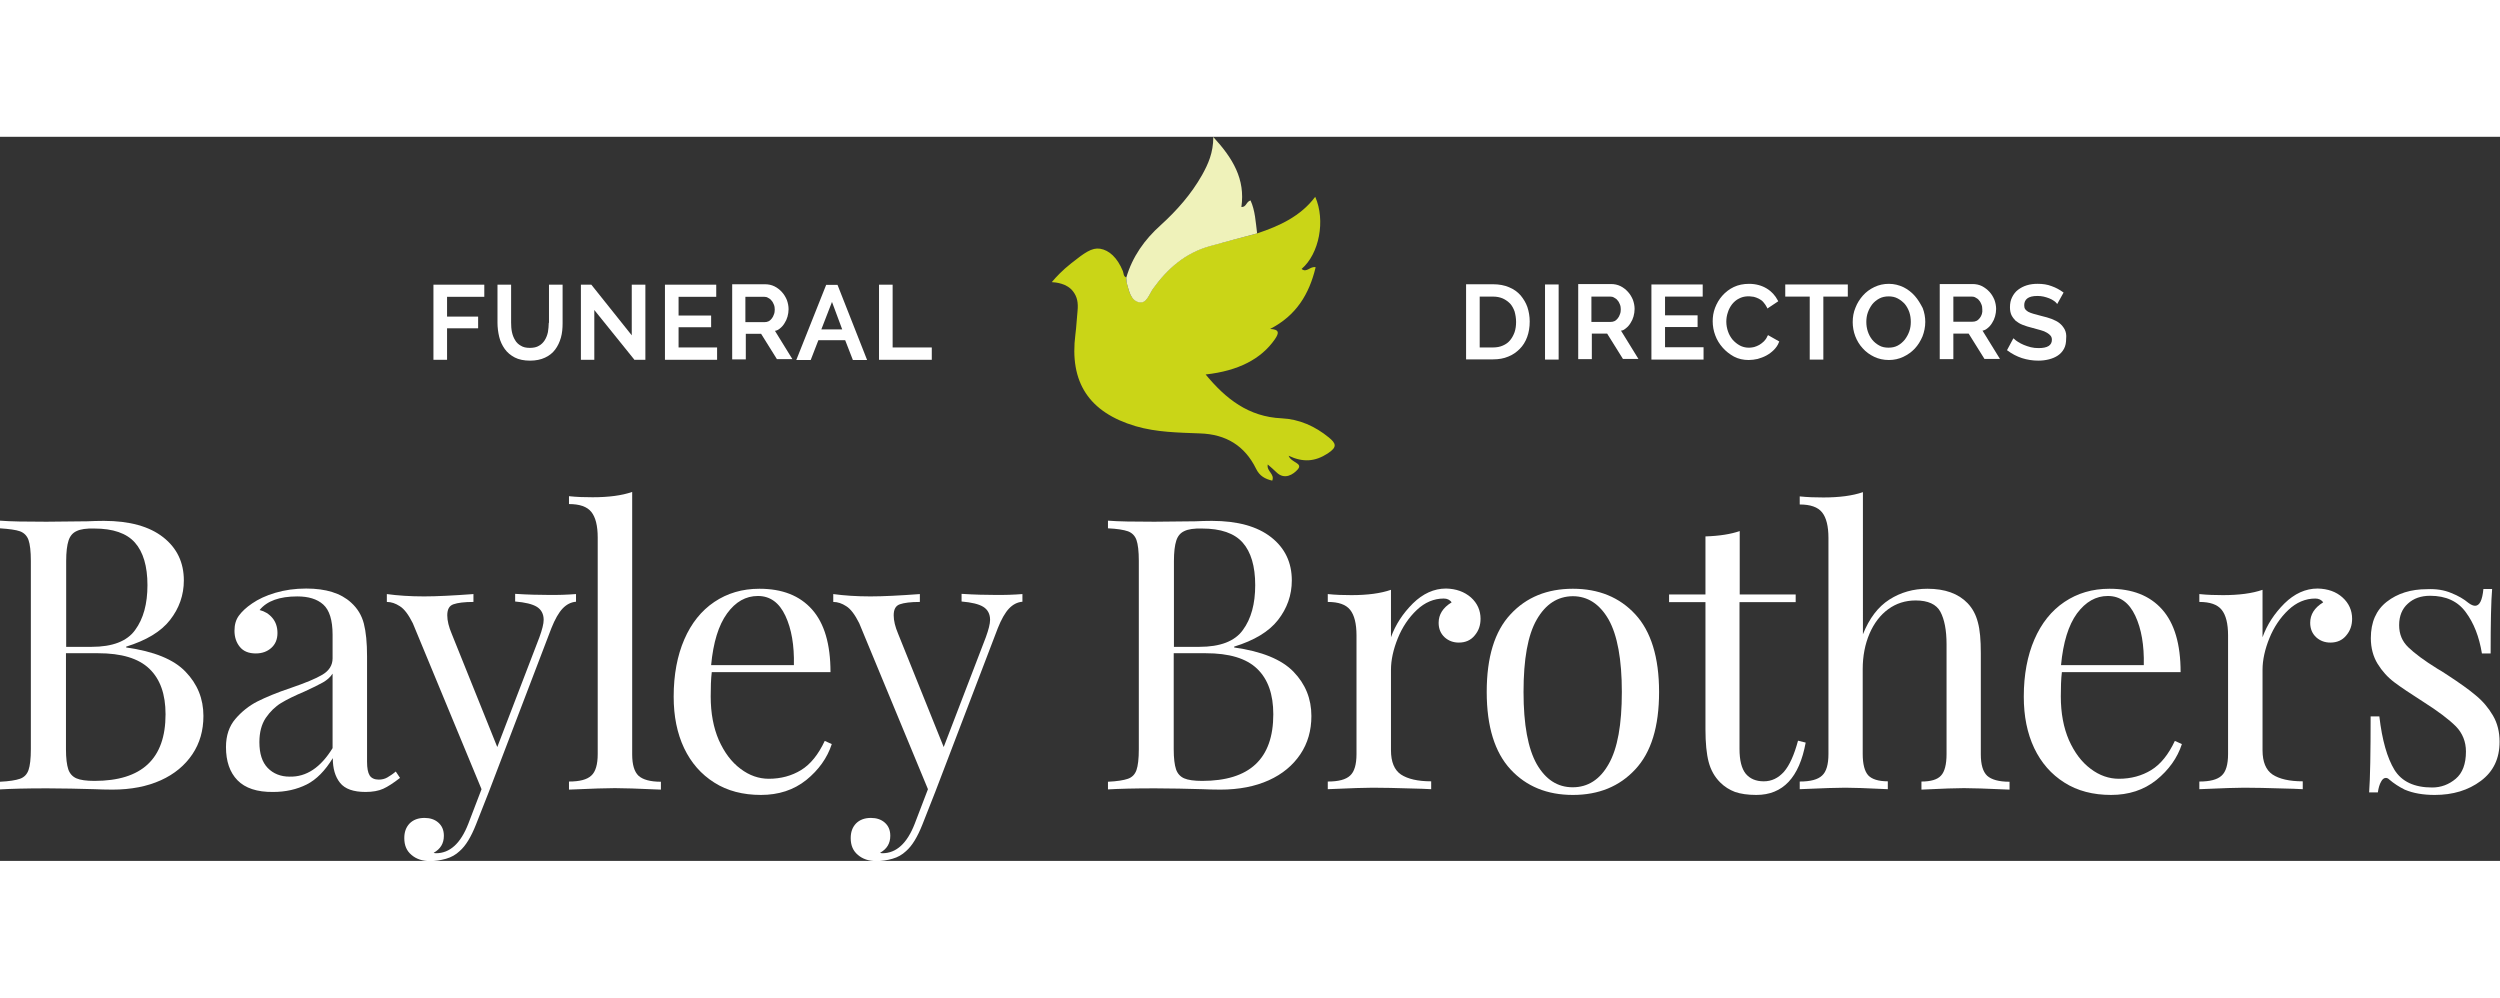 <svg enable-background="new 0 0 1174.9 340.3" width="1280" height="510.82" viewBox="0 0 1174.9 340.3" xmlns="http://www.w3.org/2000/svg"><rect x="0" y="0" width="1174.9" height="340.3" fill="#333333" stroke="none"/><path d="m87.2 251.4c5.6 5.8 8.4 12.7 8.4 20.8 0 6.8-1.7 12.8-5.2 18s-8.4 9.3-14.8 12.2-14 4.4-22.8 4.4c-3.2 0-6-.1-8.2-.2-7.6-.2-15.1-.4-22.5-.4-9.8 0-17.1.2-22.1.5v-3.6c4.3-.2 7.4-.7 9.4-1.4s3.3-2.1 4-4.1 1.1-5.3 1.1-9.8v-88.5c0-4.5-.4-7.8-1.1-9.8s-2.1-3.4-4-4.1-5.1-1.1-9.4-1.4v-3.6c5 .4 12.2.5 21.8.5l19.3-.2c2.3-.1 4.8-.2 7.7-.2 12.1 0 21.4 2.6 27.9 7.7s9.7 11.9 9.7 20.3c0 6.9-2.2 13.1-6.5 18.6s-11.2 9.6-20.6 12.5v.4c13 1.8 22.4 5.6 27.9 11.4zm-51.2-66.1c-1.8.8-3.1 2.3-3.8 4.5-.7 2.1-1.1 5.4-1.1 9.6v40.3h12c9.7 0 16.6-2.6 20.4-7.9 3.9-5.3 5.8-12.3 5.8-21.1 0-8.9-2-15.6-5.9-20s-10.3-6.6-19.1-6.6c-3.7-.1-6.5.3-8.3 1.2zm41.8 86.1c0-9.4-2.5-16.5-7.6-21.4s-13.1-7.3-24.2-7.3h-15v45.1c0 4.3.4 7.4 1.1 9.5.7 2 2 3.4 3.8 4.2s4.7 1.2 8.5 1.2c22.3 0 33.4-10.4 33.4-31.3z" fill="#fff"/><path d="m111.6 302.4c-3.6-3.7-5.4-8.9-5.4-15.6 0-5.4 1.5-9.8 4.4-13.2s6.4-6.2 10.3-8.2c4-2 9.2-4.2 15.8-6.4 6.7-2.3 11.6-4.3 14.8-6.2s4.8-4.5 4.8-7.7v-11.1c0-6.9-1.5-11.6-4.4-14.2s-7-3.8-12.2-3.8c-8.3 0-14.2 2.1-17.7 6.4 2.4.6 4.4 1.8 6 3.7s2.4 4.3 2.4 7.1c0 3-1 5.3-2.9 7s-4.3 2.6-7.3 2.6c-3.3 0-5.8-1-7.5-3.1s-2.5-4.6-2.5-7.6c0-2.9.7-5.2 2.1-7.1s3.4-3.8 6.2-5.7c2.9-2 6.5-3.7 10.9-5s9.2-2 14.5-2c9.3 0 16.3 2.2 21.1 6.6 3 2.7 5 6 6 9.9s1.5 9 1.5 15.3v49.6c0 3 .4 5.1 1.2 6.4s2.3 2 4.3 2c1.4 0 2.8-.3 4-1s2.6-1.6 4-2.8l2 3c-3.1 2.4-5.7 4.1-7.9 5.1s-5 1.5-8.3 1.5c-5.7 0-9.7-1.4-12-4.3s-3.4-6.7-3.4-11.6c-3.6 5.9-7.7 10.1-12.3 12.4s-9.9 3.5-15.7 3.5c-7.6.1-13.2-1.8-16.8-5.5zm44.7-15.1v-35c-1.1 1.7-2.6 3-4.5 4.1s-4.8 2.5-8.7 4.3c-4.5 1.9-8.2 3.7-11 5.4s-5.2 4.1-7.2 7c-2 3-3 6.8-3 11.4 0 5.4 1.3 9.4 3.9 12.1s6.1 4.1 10.3 4.1c7.9.2 14.6-4.3 20.2-13.4z" fill="#fff"/><path d="m270.7 214.9v3.6c-2.4.2-4.5 1.3-6.3 3.2s-3.6 5-5.3 9.3l-29.3 76.7-6.1 15.5c-2.3 5.8-4.8 10-7.7 12.5-1.8 1.7-3.9 2.9-6.4 3.6s-5 1.1-7.5 1.1c-3.6 0-6.5-1-8.7-2.9-2.3-1.9-3.4-4.5-3.4-7.9 0-2.9.8-5.1 2.5-6.9 1.7-1.7 4-2.6 7-2.6 2.6 0 4.8.7 6.5 2.2s2.6 3.5 2.6 6.2c0 3.6-1.6 6.2-4.8 8 .2.1.6.2 1.1.2 6.5 0 11.6-4.6 15.2-13.9l6.2-16.2-32.3-78c-2-4-4-6.7-6.1-8-2-1.3-4-2-6.1-2v-3.7c5.1.7 10.9 1.1 17.5 1.1 5.9 0 13.7-.4 23.2-1.1v3.7c-4.3 0-7.4.4-9.4 1.1s-2.9 2.4-2.9 5.2c0 2.5.7 5.4 2.1 8.7l21.4 53.2 19.8-51.6c1.3-3.6 2-6.3 2-8.2 0-2.7-1.1-4.8-3.2-6.1s-5.5-2.1-10.2-2.5v-3.6c6.3.4 11.3.5 15 .5 5.2.1 9.7-.1 13.6-.4z" fill="#fff"/><path d="m297.1 290.2c0 4.9 1 8.2 3 10.1 2 1.8 5.5 2.8 10.5 2.8v3.7c-10.9-.5-18.1-.7-21.6-.7s-10.6.2-21.6.7v-3.8c5 0 8.5-.9 10.5-2.8 2-1.8 3-5.2 3-10.1v-101.8c0-5.5-1-9.5-3-12s-5.5-3.7-10.5-3.7v-3.7c3.7.4 7.4.5 11.1.5 7.5 0 13.7-.8 18.6-2.5z" fill="#fff"/><path d="m390.9 285.4c-2.1 6.5-6.2 12.2-12 16.9-5.9 4.7-13 7-21.3 7-8.4 0-15.8-1.9-21.9-5.8-6.2-3.9-10.9-9.3-14.2-16.2-3.3-7-4.9-15-4.9-24.2 0-10.3 1.7-19.3 5-26.9s8-13.5 14.1-17.6 13.1-6.2 21.2-6.2c10.7 0 18.9 3.2 24.7 9.7s8.7 16.3 8.7 29.5h-55.8c-.4 3.3-.5 7.1-.5 11.4 0 7.9 1.3 14.7 3.8 20.5 2.6 5.8 5.9 10.3 10.2 13.5 4.2 3.2 8.7 4.7 13.3 4.7 5.7 0 10.8-1.4 15.2-4.1s8.1-7.3 11.1-13.7zm-49.2-61.4c-4 5.5-6.5 13.6-7.5 24.3h38.9c.2-9.3-1.1-17-4-23.2s-7.2-9.3-12.9-9.3-10.5 2.7-14.5 8.2z" fill="#fff"/><path d="m480.5 214.9v3.6c-2.4.2-4.5 1.3-6.3 3.2s-3.6 5-5.3 9.3l-29.3 76.7-6.1 15.5c-2.3 5.8-4.8 10-7.7 12.5-1.8 1.7-3.9 2.9-6.4 3.6s-5 1.1-7.5 1.1c-3.6 0-6.5-1-8.7-2.9-2.3-1.9-3.4-4.5-3.4-7.9 0-2.9.8-5.1 2.5-6.9 1.7-1.7 4-2.6 7-2.6 2.6 0 4.8.7 6.5 2.2s2.6 3.5 2.6 6.2c0 3.6-1.6 6.2-4.8 8 .2.1.6.2 1.1.2 6.5 0 11.6-4.6 15.2-13.9l6.2-16.2-32.3-78c-2-4-4-6.7-6.1-8-2-1.3-4-2-6.1-2v-3.7c5.1.7 10.9 1.1 17.5 1.1 5.9 0 13.7-.4 23.2-1.1v3.7c-4.3 0-7.4.4-9.4 1.1s-2.9 2.4-2.9 5.2c0 2.5.7 5.4 2.1 8.7l21.4 53.2 19.8-51.6c1.3-3.6 2-6.3 2-8.2 0-2.7-1.1-4.8-3.2-6.1s-5.5-2.1-10.2-2.5v-3.6c6.3.4 11.3.5 15 .5 5.2.1 9.8-.1 13.6-.4z" fill="#fff"/><path d="m607.9 251.4c5.6 5.8 8.4 12.7 8.4 20.8 0 6.8-1.7 12.8-5.2 18s-8.4 9.3-14.8 12.2-14 4.4-22.8 4.4c-3.2 0-6-.1-8.2-.2-7.6-.2-15.1-.4-22.5-.4-9.8 0-17.1.2-22.1.5v-3.6c4.3-.2 7.4-.7 9.4-1.4s3.3-2.1 4-4.1 1.1-5.3 1.1-9.8v-88.5c0-4.5-.4-7.8-1.1-9.8s-2.1-3.4-4-4.1c-2-.7-5.1-1.2-9.4-1.4v-3.6c5 .4 12.2.5 21.8.5l19.3-.2c2.3-.1 4.8-.2 7.7-.2 12.1 0 21.4 2.6 27.9 7.7s9.7 11.9 9.7 20.3c0 6.9-2.2 13.1-6.5 18.6s-11.2 9.6-20.6 12.5v.4c12.9 1.8 22.3 5.6 27.9 11.4zm-51.3-66.1c-1.8.8-3.1 2.3-3.8 4.5-.7 2.1-1.1 5.4-1.1 9.6v40.3h12c9.7 0 16.6-2.6 20.4-7.9 3.9-5.3 5.8-12.3 5.8-21.1 0-8.9-2-15.6-5.9-20s-10.3-6.6-19.1-6.6c-3.7-.1-6.5.3-8.3 1.2zm41.8 86.1c0-9.4-2.5-16.5-7.6-21.4s-13.1-7.3-24.2-7.3h-15v45.1c0 4.3.4 7.4 1.1 9.5.7 2 2 3.4 3.8 4.2s4.7 1.2 8.5 1.2c22.3 0 33.4-10.4 33.4-31.3z" fill="#fff"/><path d="m691.3 216.5c3 2.7 4.5 6.1 4.5 10 0 3.1-.9 5.7-2.8 7.9-1.8 2.2-4.3 3.3-7.4 3.3-2.6 0-4.8-.8-6.7-2.5-1.8-1.7-2.8-3.9-2.8-6.8 0-3.9 2-7.1 6.1-9.6-.8-1.2-2.1-1.8-3.7-1.8-4.6 0-8.9 1.8-12.7 5.4s-6.8 8.1-8.9 13.3-3.2 10.2-3.2 14.8v37.8c0 5.5 1.6 9.3 4.7 11.4 3.2 2.1 7.9 3.2 14.2 3.2v3.7l-4.3-.2c-12.1-.4-19.9-.5-23.2-.5-3.1 0-10.1.2-21.1.7v-3.6c5 0 8.5-.9 10.5-2.8 2-1.8 3-5.2 3-10.1v-55.8c0-5.5-1-9.5-3-12s-5.5-3.7-10.5-3.7v-3.7c3.8.4 7.5.5 11.1.5 7.5 0 13.7-.8 18.6-2.5v22.3c2.1-5.9 5.6-11.2 10.3-15.9 4.7-4.6 9.9-7 15.6-7 4.7.1 8.6 1.5 11.7 4.2z" fill="#fff"/><path d="m768.5 224.4c7.4 8 11.2 20.2 11.2 36.5s-3.7 28.4-11.2 36.4c-7.4 8-17.2 12-29.3 12s-21.9-4-29.3-12-11.2-20.1-11.2-36.4 3.7-28.5 11.2-36.5c7.4-8 17.2-12 29.3-12s21.9 4 29.3 12zm-46.3 2.5c-4.2 7.3-6.2 18.6-6.2 34s2.1 26.6 6.2 33.9c4.2 7.3 9.8 10.9 16.9 10.9s12.8-3.6 16.9-10.9c4.2-7.3 6.2-18.6 6.2-33.9s-2.1-26.7-6.2-34c-4.2-7.3-9.8-11-16.9-11-7.1.1-12.7 3.7-16.9 11z" fill="#fff"/><path d="m817.5 215.1h26.4v3.6h-26.4v69c0 5.4 1 9.2 2.9 11.6 2 2.4 4.8 3.6 8.5 3.6s6.8-1.5 9.5-4.5c2.6-3 4.8-7.9 6.6-14.6l3.6.9c-3 16.4-10.7 24.6-23.2 24.6-4 0-7.4-.5-10-1.4-2.6-1-4.9-2.4-7-4.5-2.6-2.6-4.4-5.8-5.4-9.6s-1.5-8.9-1.5-15.3v-59.8h-17.1v-3.6h17.1v-27.3c6.7-.2 12-1.1 16.1-2.5v29.8z" fill="#fff"/><path d="m875.5 233.8c3-7.5 7.1-12.9 12.4-16.3s11.3-5.1 17.9-5.1c8.3 0 14.6 2.3 18.9 6.8 2.3 2.4 3.9 5.4 4.8 8.9 1 3.6 1.4 8.4 1.4 14.5v47.6c0 4.9 1 8.2 3 10.1 2 1.8 5.5 2.8 10.5 2.8v3.7c-10.9-.5-18.1-.7-21.4-.7s-10 .2-20 .7v-3.8c4.4 0 7.5-.9 9.2-2.8 1.7-1.8 2.6-5.2 2.6-10.1v-51.6c0-6.7-1-11.7-2.9-15.3-1.9-3.5-5.8-5.3-11.6-5.3-4.9 0-9.2 1.4-12.9 4.1s-6.7 6.6-8.8 11.5-3.2 10.5-3.2 16.7v39.8c0 4.9.9 8.2 2.6 10.1 1.7 1.8 4.8 2.8 9.2 2.8v3.7c-10-.5-16.7-.7-20-.7s-10.5.2-21.4.7v-3.6c5 0 8.5-.9 10.5-2.8 2-1.8 3-5.2 3-10.1v-101.6c0-5.5-1-9.5-3-12s-5.5-3.7-10.5-3.7v-3.8c3.8.4 7.5.5 11.1.5 7.5 0 13.7-.8 18.6-2.5z" fill="#fff"/><path d="m1025.4 285.4c-2.1 6.5-6.2 12.2-12 16.9-5.9 4.7-13 7-21.3 7-8.4 0-15.8-1.9-21.9-5.8-6.2-3.9-10.9-9.3-14.2-16.2-3.3-7-4.9-15-4.9-24.2 0-10.3 1.7-19.3 5-26.9s8-13.5 14.1-17.6 13.1-6.2 21.2-6.2c10.7 0 18.9 3.2 24.7 9.7s8.7 16.3 8.7 29.5h-55.8c-.4 3.3-.5 7.1-.5 11.4 0 7.9 1.3 14.7 3.8 20.5 2.6 5.8 5.9 10.3 10.2 13.5 4.2 3.2 8.7 4.7 13.3 4.7 5.7 0 10.8-1.4 15.2-4.1s8.1-7.3 11.1-13.7zm-49.3-61.4c-4 5.5-6.5 13.6-7.5 24.3h38.9c.2-9.3-1.1-17-4-23.2s-7.2-9.3-12.9-9.3c-5.6 0-10.4 2.7-14.5 8.2z" fill="#fff"/><path d="m1100.9 216.5c3 2.7 4.5 6.1 4.5 10 0 3.1-.9 5.7-2.8 7.9-1.8 2.2-4.3 3.3-7.4 3.3-2.6 0-4.8-.8-6.7-2.5-1.8-1.7-2.8-3.9-2.8-6.8 0-3.9 2-7.1 6.1-9.6-.8-1.2-2.1-1.8-3.7-1.8-4.6 0-8.9 1.8-12.7 5.4s-6.8 8.1-8.9 13.3-3.2 10.2-3.2 14.8v37.8c0 5.5 1.6 9.3 4.7 11.4 3.2 2.1 7.9 3.2 14.2 3.2v3.7l-4.3-.2c-12.1-.4-19.9-.5-23.2-.5-3.1 0-10.1.2-21.1.7v-3.6c5 0 8.5-.9 10.5-2.8 2-1.8 3-5.2 3-10.1v-55.8c0-5.5-1-9.5-3-12s-5.5-3.7-10.5-3.7v-3.7c3.8.4 7.5.5 11.1.5 7.5 0 13.7-.8 18.6-2.5v22.3c2.1-5.9 5.6-11.2 10.3-15.9 4.7-4.6 9.9-7 15.6-7 4.8.1 8.7 1.5 11.7 4.2z" fill="#fff"/><path d="m1152 214.4c3.3 1.3 6 2.9 8 4.6 1.3 1 2.4 1.4 3.2 1.4 2.1 0 3.4-2.6 3.9-7.9h4.1c-.5 5.8-.7 15.9-.7 30.3h-4.1c-1.3-7.9-3.8-14.3-7.6-19.4-3.7-5.1-9.3-7.7-16.7-7.7-4.3 0-7.8 1.2-10.5 3.7-2.7 2.4-4.1 5.8-4.1 10.1 0 4.2 1.4 7.6 4.3 10.4s7.4 6.2 13.7 10.1c1.1.6 2.7 1.6 4.8 3 5.5 3.6 9.9 6.7 13.2 9.5 3.3 2.7 6 5.9 8.1 9.5s3.1 7.7 3.1 12.3c0 7.9-2.9 14-8.8 18.4s-13.1 6.6-21.7 6.6c-5.4 0-10.1-.8-14.1-2.5-2.6-1.3-5.1-2.9-7.3-4.8-.5-.5-1-.7-1.6-.7-.8 0-1.6.6-2.2 1.8-.7 1.2-1.2 2.9-1.5 5h-4.1c.5-6.8.7-18.7.7-35.7h4.1c1.3 11.2 3.7 19.5 7.1 25.1 3.4 5.5 9.3 8.3 17.7 8.3 4.2 0 7.9-1.4 11.1-4.1s4.8-7 4.8-12.8c0-4.6-1.6-8.6-4.7-11.8-3.2-3.2-8.3-7.1-15.4-11.6-5.8-3.7-10.3-6.7-13.5-9.1s-5.8-5.3-7.9-8.7-3.2-7.5-3.2-12.1c0-7.5 2.5-13.2 7.5-17.1s11.3-5.9 18.9-5.9c4.3-.2 8.1.4 11.4 1.8z" fill="#fff"/><path d="m590.8 45.4c10.5-3.5 20.4-8 27.3-17.2 4.9 11.1 1.9 26.8-6.4 33.9 2.4 2 4-1.4 6.6-.8-3 12.6-9.1 22.7-21.4 29 4.4.2 4.3 1.9 2.2 4.9-6.4 9.2-17.1 14.8-32.5 16.5 9.5 11.5 20.2 19.9 35.7 20.6 8.3.4 15.7 3.7 22.2 9 3.4 2.8 4.1 4.5-.5 7.5-6 3.9-11.6 4.3-18.4 1.1 1.2 3.3 6.9 3.4 4.3 6.4-2 2.3-6.2 5.2-10.1 1.3-1.1-1.1-2.4-2.2-4-3.6-.7 3.2 3.4 4.4 2.1 7.6-3.3-.8-5.9-2.1-7.6-5.6-5.3-10.8-14.1-16.2-26.3-16.6-10.1-.4-20.4-.5-30.3-3.4-21.9-6.5-31.2-20.6-28.3-43.2.5-3.6.6-7.3 1-10.9.4-4-.2-6.7-2-9.1-2.9-4-8.4-4.4-10.1-4.5 2-2.4 5-5.6 9.2-8.9 6.2-4.9 9.6-7.4 13.5-6.8 4.3.7 8.1 4.2 10.7 10.5.4 1 .2 2.5 1.6 3 0 .8-.1 1.7.2 2.4 1 3.7 1.8 8.4 5.9 9.2 3.5.7 4.7-3.9 6.5-6.4 6.8-9.5 15.2-16.8 26.7-20 7.4-2 14.8-4 22.2-5.9z" fill="#cad517"/><path d="m590.8 45.4c-7.4 2-14.8 3.9-22.2 6-11.5 3.2-19.9 10.5-26.7 20-1.8 2.5-3 7.1-6.5 6.4-4.1-.8-4.8-5.5-5.9-9.2-.2-.8-.1-1.6-.2-2.4 2.9-9.9 8.6-17.9 16.2-24.7 7.6-6.9 14.3-14.5 19.4-23.5 2.9-5.2 5.3-10.5 5.3-17.9 9.2 10 15.1 19.8 13.2 32.9 2.4.1 2.2-2.5 4.3-3.1 2.2 4.8 2.4 10.2 3.1 15.5z" fill="#eff2ba"/><g fill="#fff"><path d="m203.7 104.8h6.4v-14.8h14.6v-5.5h-14.6v-9.3h17.5v-5.7h-23.9z"/><path d="m257.9 87.4c0 1.5-.2 3-.4 4.4-.3 1.4-.8 2.7-1.5 3.8s-1.6 2-2.7 2.6c-1.1.7-2.6 1-4.3 1s-3.1-.3-4.2-1c-1.1-.6-2.1-1.5-2.7-2.6-.7-1.1-1.2-2.4-1.5-3.8s-.4-2.9-.4-4.5v-17.8h-6.4v17.9c0 2.2.3 4.5.8 6.6s1.4 4 2.6 5.7 2.8 3 4.7 4 4.4 1.5 7.2 1.5c2.7 0 5.1-.5 7-1.4 2-.9 3.6-2.2 4.8-3.8s2.1-3.5 2.7-5.6.8-4.4.8-6.8v-18.1h-6.4v17.9z"/><path d="m296.9 93.3-19-23.8h-4.9v35.3h6.3v-23.4l18.7 23.2.1.2h5.2v-35.3h-6.4z"/><path d="m318.9 89.5h15.3v-5.5h-15.3v-8.8h17.7v-5.7h-24.1v35.3h24.5v-5.8h-18.1z"/><path d="m366.5 90.1c.9-.7 1.6-1.5 2.2-2.5.6-.9 1.1-2 1.4-3.1s.5-2.3.5-3.5c0-1.4-.3-2.9-.8-4.3-.6-1.4-1.3-2.6-2.3-3.7s-2.1-2-3.5-2.7-2.9-1-4.5-1h-15.4v35.3h6.4v-12h7.2l7.3 11.7.1.2h7.3l-8.2-13.3c.8-.1 1.6-.5 2.3-1.1zm-16-14.9h8.7c.6 0 1.2.1 1.8.5.6.3 1.2.7 1.6 1.3.5.5.8 1.2 1.1 1.9s.4 1.5.4 2.3-.1 1.6-.4 2.3c-.2.7-.6 1.4-1 1.9s-.9 1-1.5 1.3-1.2.4-1.9.4h-9v-11.9z"/><path d="m388.3 69.5-13.8 34.7-.3.7h6.8l3.6-9.3h12.6l3.5 9 .1.3h6.7l-13.9-35.3h-5.3zm7.5 21h-9.8l5-12.9z"/><path d="m419.5 69.5h-6.4v35.3h24.8v-5.8h-18.4z"/><path d="m714.6 74.5c-1.4-1.6-3.2-2.9-5.4-3.8-2.1-.9-4.6-1.4-7.5-1.4h-12.7v35.3h12.7c2.6 0 5-.4 7.1-1.3 2.1-.8 3.9-2.1 5.4-3.6s2.7-3.4 3.5-5.6 1.2-4.6 1.2-7.3c0-2.4-.4-4.7-1.1-6.8-.7-2-1.8-3.8-3.2-5.5zm-2.1 12.5c0 1.7-.2 3.3-.7 4.8-.5 1.4-1.2 2.7-2.1 3.8s-2 1.9-3.4 2.5c-1.3.6-2.9.9-4.6.9h-6.3v-23.9h6.3c1.7 0 3.2.3 4.6.9 1.3.6 2.4 1.4 3.4 2.4.9 1 1.6 2.3 2.1 3.7.4 1.5.7 3.1.7 4.9z"/><path d="m726.1 69.4h6.4v35.3h-6.4z"/><path d="m764.1 90c.9-.7 1.6-1.5 2.2-2.5.6-.9 1.1-2 1.4-3.1s.5-2.3.5-3.5c0-1.4-.3-2.9-.8-4.3-.6-1.4-1.3-2.6-2.3-3.7s-2.1-2-3.5-2.7-2.9-1-4.5-1h-15.4v35.3h6.4v-12h7.2l7.3 11.7.1.2h7.3l-8.2-13.3c.8 0 1.6-.5 2.3-1.1zm-16-14.9h8.7c.6 0 1.2.1 1.8.5.6.3 1.2.7 1.6 1.3.5.5.8 1.2 1.1 1.9s.4 1.5.4 2.3-.1 1.6-.4 2.3c-.2.7-.6 1.4-1 1.9s-.9 1-1.5 1.3-1.2.4-1.9.4h-9v-11.9z"/><path d="m782.5 89.4h15.3v-5.5h-15.3v-8.8h17.7v-5.7h-24.1v35.3h24.5v-5.8h-18.1z"/><path d="m830.6 93.7c-.4 1-1 1.8-1.6 2.4-.7.7-1.4 1.2-2.2 1.7-.8.4-1.6.8-2.4 1-2.5.6-4.8.3-6.7-.7-1.3-.7-2.4-1.6-3.4-2.7-.9-1.1-1.7-2.4-2.2-3.9-.5-1.4-.8-3-.8-4.6 0-1.4.2-2.9.7-4.3.4-1.4 1.1-2.7 2-3.9.9-1.1 2-2.1 3.3-2.7 1.9-1 4.2-1.3 6.9-.8.8.2 1.6.5 2.4.9s1.5.9 2.1 1.6 1.2 1.5 1.7 2.5l.2.5 5.1-3.4-.2-.4c-1.2-2.3-2.9-4.2-5.2-5.6s-5.1-2.2-8.3-2.2c-2.7 0-5.1.5-7.2 1.5s-3.9 2.4-5.4 4.1-2.6 3.6-3.4 5.7-1.1 4.2-1.1 6.3c0 2.2.4 4.5 1.2 6.6.8 2.2 2 4.1 3.5 5.8s3.3 3.1 5.3 4.2c2.1 1.1 4.4 1.6 6.9 1.6 1.4 0 2.8-.2 4.2-.5 1.4-.4 2.8-.9 4.1-1.6s2.5-1.6 3.5-2.6 1.9-2.2 2.4-3.6l.2-.4-5.3-3z"/><path d="m839 75.1h11.5v29.6h6.4v-29.6h11.5v-5.7h-29.4z"/><path d="m899.9 74.8c-1.5-1.7-3.3-3.1-5.3-4.1-2.1-1-4.4-1.6-6.9-1.6s-4.7.5-6.8 1.5-3.9 2.3-5.4 4-2.7 3.6-3.5 5.7c-.9 2.1-1.3 4.4-1.3 6.8 0 2.2.4 4.5 1.2 6.6s2 4.1 3.5 5.7c1.5 1.7 3.3 3 5.4 4s4.4 1.5 6.9 1.5c2.4 0 4.7-.5 6.8-1.5s3.9-2.3 5.4-3.9 2.7-3.6 3.6-5.7c.8-2.1 1.3-4.4 1.3-6.8 0-2.2-.4-4.4-1.2-6.5-1.1-2.1-2.2-4-3.7-5.7zm-1.9 12.2c0 1.5-.2 3-.7 4.4s-1.2 2.7-2.1 3.9c-.9 1.1-2 2.1-3.3 2.8s-2.7 1-4.4 1c-1.6 0-3.1-.3-4.3-1-1.3-.7-2.4-1.6-3.3-2.7s-1.6-2.4-2.1-3.9-.7-3-.7-4.5.2-3 .7-4.4 1.2-2.7 2.1-3.9c.9-1.1 2-2 3.3-2.7s2.8-1 4.4-1 3 .3 4.3 1 2.4 1.6 3.3 2.6c.9 1.1 1.6 2.4 2.1 3.8.5 1.5.7 3 .7 4.6z"/><path d="m934 90c.9-.7 1.6-1.5 2.2-2.5.6-.9 1.1-2 1.4-3.1s.5-2.3.5-3.5c0-1.4-.3-2.9-.8-4.3-.6-1.4-1.3-2.6-2.3-3.7s-2.2-2-3.5-2.7c-1.4-.7-2.9-1-4.5-1h-15.4v35.3h6.4v-12h7.2l7.3 11.7.1.2h7.3l-8.2-13.3c.8-.1 1.6-.5 2.3-1.1zm-2.6-6.7c-.2.7-.6 1.4-1 1.9s-.9 1-1.5 1.3-1.2.4-1.9.4h-9v-11.8h8.7c.6 0 1.2.1 1.8.5.6.3 1.2.7 1.6 1.3.5.5.8 1.2 1.1 1.9s.4 1.5.4 2.3c.1.7 0 1.5-.2 2.2z"/><path d="m970.3 90.5c-.6-1.1-1.4-2.1-2.4-2.9s-2.2-1.4-3.7-2c-1.4-.5-3-1-4.8-1.4-1.4-.4-2.7-.7-3.7-1s-1.9-.6-2.6-1c-.6-.4-1.1-.8-1.4-1.3-.3-.4-.4-1.1-.4-1.8 0-1.3.5-2.4 1.4-3.1 1-.8 2.6-1.2 4.8-1.2 1 0 2 .1 2.9.3s1.8.5 2.6.8 1.5.7 2.1 1.1 1 .7 1.3 1.1l.4.5 3-5.4-.3-.2c-1.5-1.1-3.3-2.1-5.3-2.8-2-.8-4.2-1.1-6.6-1.1-1.8 0-3.5.2-5.1.7s-2.9 1.2-4.1 2.1-2.1 2.1-2.8 3.5-1 2.9-1 4.7c0 1.4.2 2.6.7 3.7.5 1 1.2 1.9 2 2.7.9.7 2 1.4 3.3 1.9s2.8 1 4.5 1.4c1.4.4 2.7.7 4 1.1 1.1.3 2.1.7 2.9 1.2.7.4 1.3.9 1.7 1.4s.6 1.1.6 1.9c0 1.3-.5 2.2-1.5 2.9-1.1.7-2.7 1-4.7 1-1.3 0-2.5-.1-3.7-.4s-2.3-.7-3.3-1.1-1.9-.9-2.7-1.4-1.3-.9-1.7-1.3l-.5-.4-3 5.6.3.2c2 1.5 4.3 2.7 6.7 3.5 2.5.8 5.1 1.2 7.7 1.2 1.8 0 3.4-.2 5-.6s3-1 4.2-1.8 2.2-1.9 2.9-3.2 1-2.9 1-4.7c.2-1.8-.1-3.2-.7-4.4z"/></g></svg>